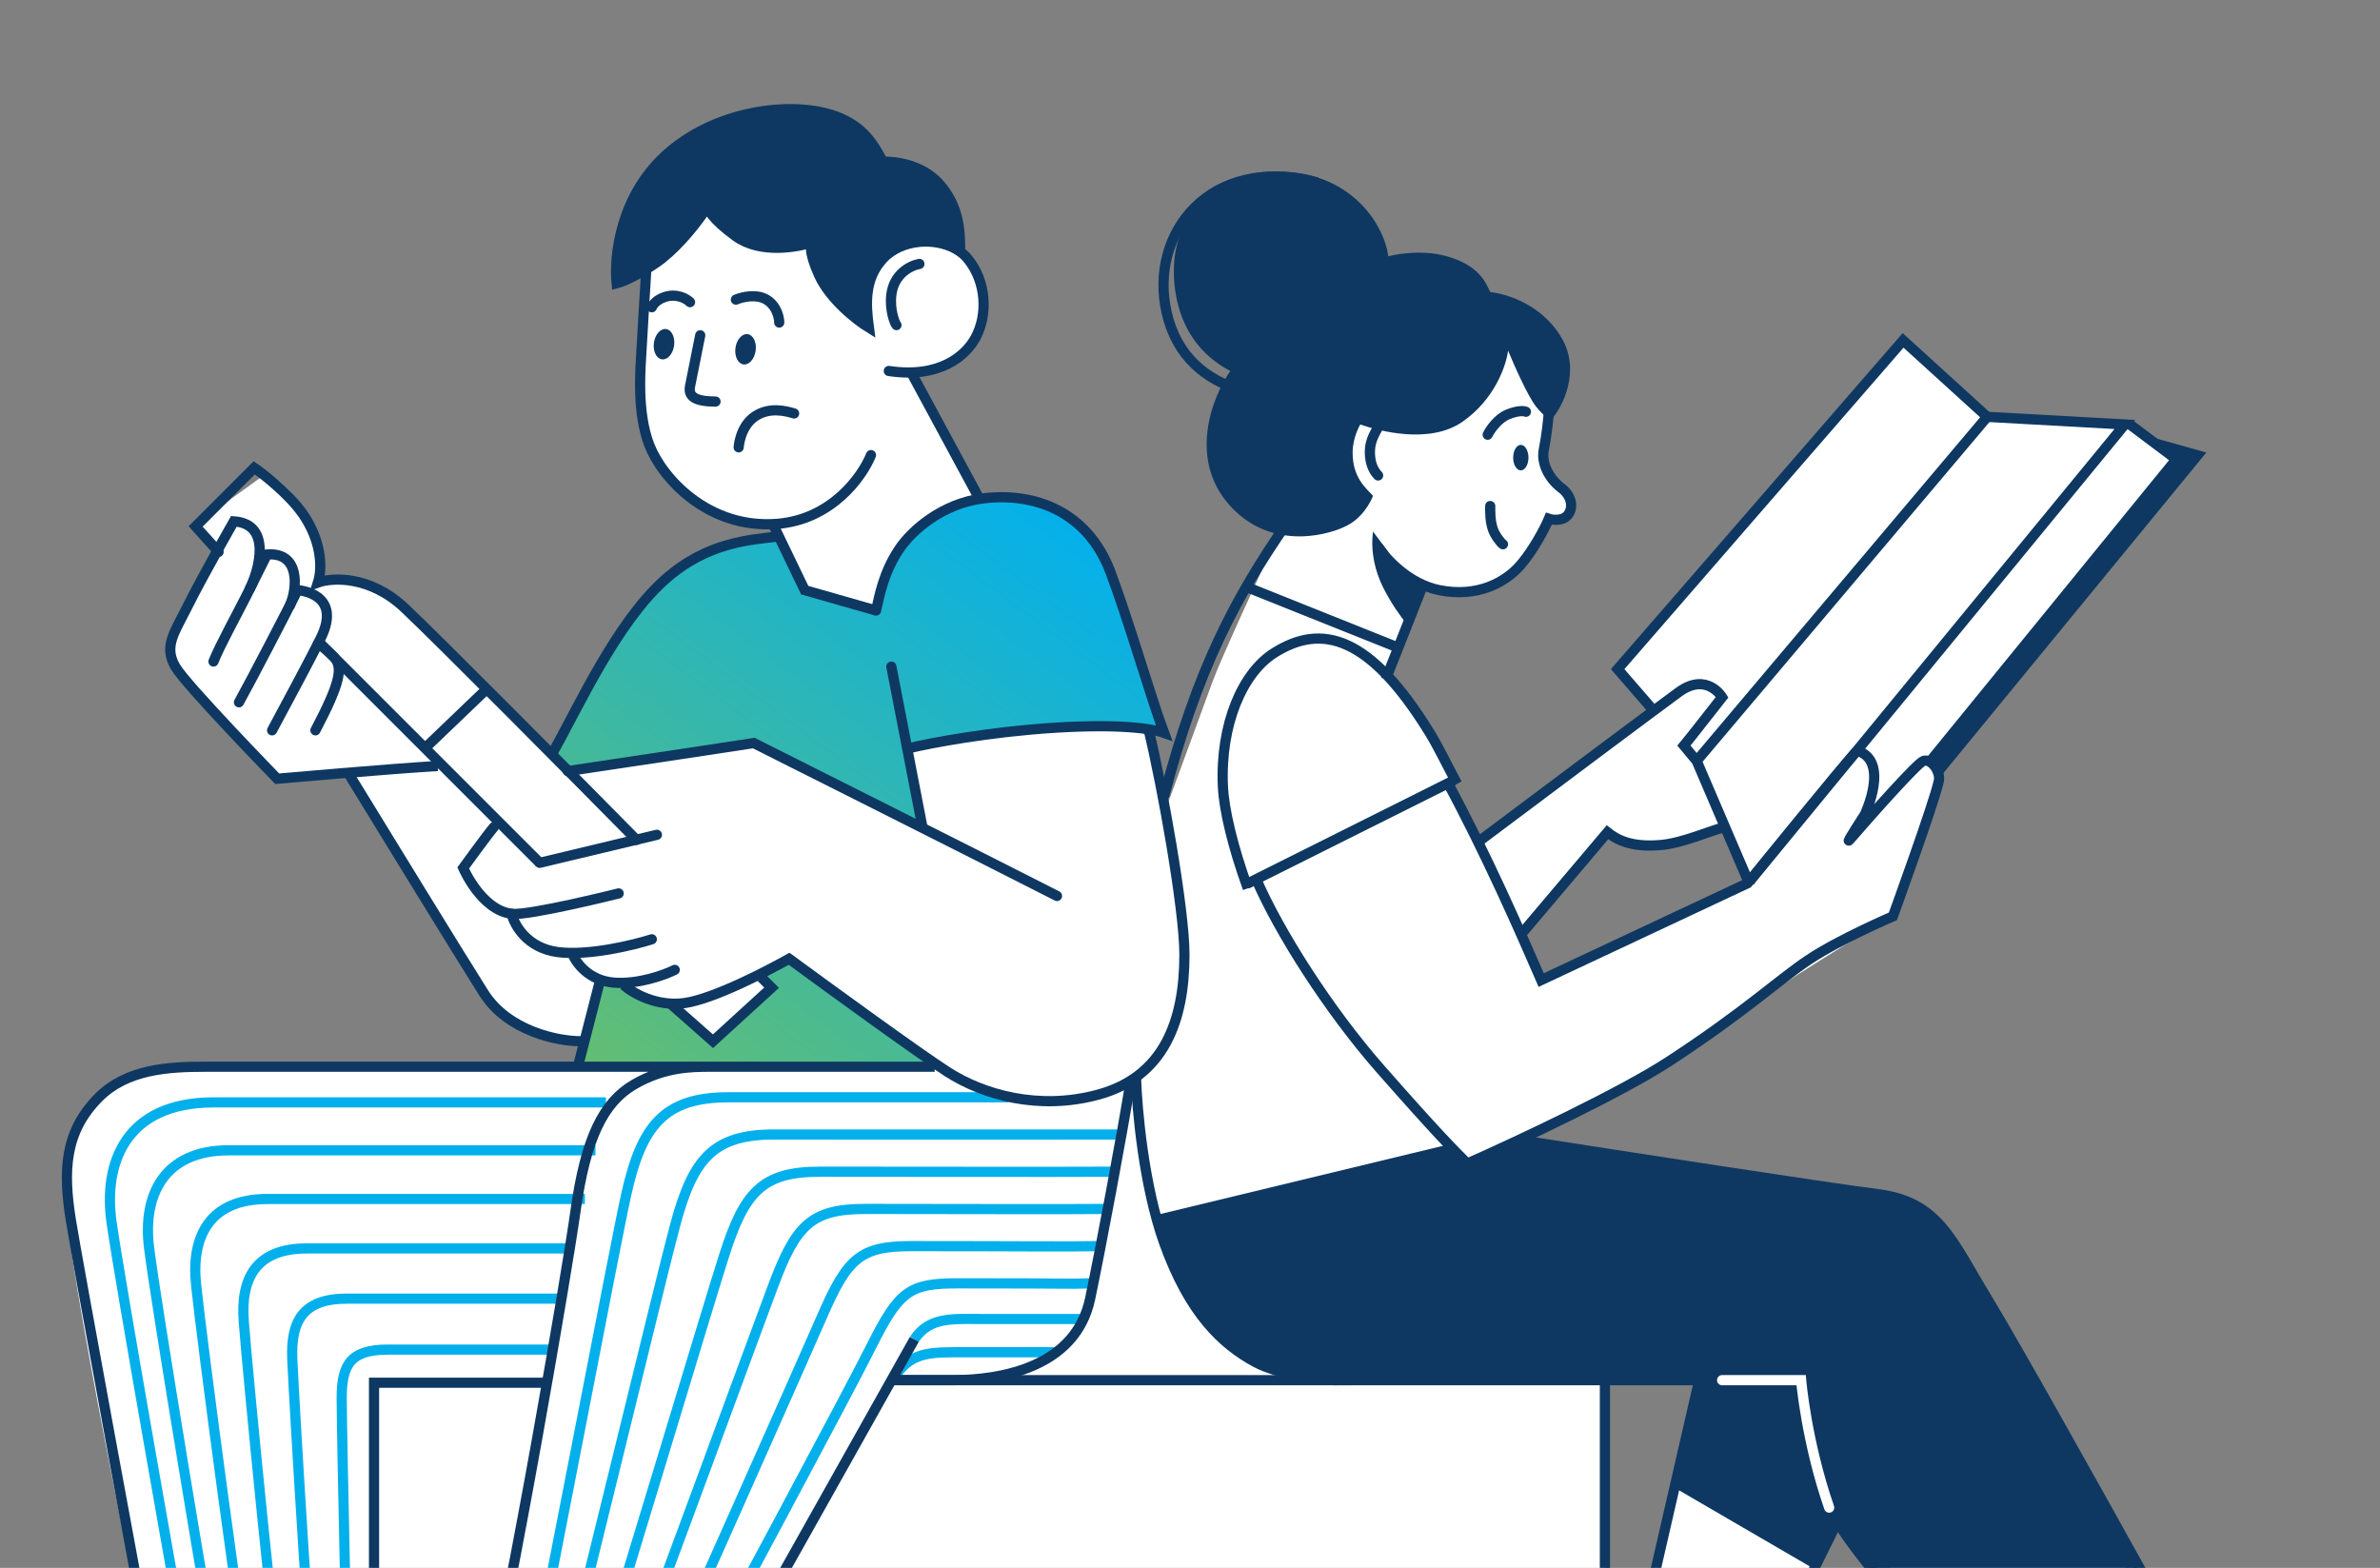 <svg width="548" height="361" viewBox="0 0 548 361" fill="none" xmlns="http://www.w3.org/2000/svg">
<rect x="0" y="0" width="548" height="361" fill="#808080" stroke="none"/>
<g clip-path="url(#clip0_815_9661)">
<path fill-rule="evenodd" clip-rule="evenodd" d="M84.948 440.414H433.492C444.641 440.414 443.663 428.287 431.732 422.224L412.368 414.596L394.765 406.381L418.182 360.026L385.377 341.249L369.534 406.381V317.191H391.831L423.517 349.464C434.079 360.026 457.315 382.793 465.765 389.365C474.214 395.936 491.583 408.924 499.211 414.596L500.385 440.414H566.103C570.798 440.414 576.078 429.265 563.169 423.397L525.616 406.968L488.649 360.026L406.501 289.026L350.757 262.034C362.688 255.971 389.249 241.849 400.046 233.869C410.843 225.889 428.407 215.288 435.839 210.985L445.815 178.712V174.018L501.558 105.366L490.409 97.151L458.137 95.39L437.6 78.374L373.054 152.894L380.683 163.456L340.782 193.382L333.741 180.473L334.914 179.299L319.658 155.241L327.286 134.704C329.438 135.487 335.618 136.582 343.129 134.704C350.64 132.827 355.256 123.751 356.625 119.448C358.19 119.839 361.436 119.918 361.906 117.101C362.255 115.003 360.522 113.53 358.939 112.186C357.866 111.274 356.862 110.421 356.625 109.473C356.038 107.126 356.038 103.605 356.038 101.845C356.038 100.437 356.429 96.955 356.625 95.39L346.063 73.68L294.427 92.457V122.969C290.124 132.162 281.048 151.838 279.171 157.002C277.293 162.165 271.347 178.321 268.609 185.754L265.088 168.15H268.609C264.697 157.393 256.404 134.235 254.526 127.663C252.648 121.091 234.184 116.319 225.187 114.754L209.931 86.002C214.43 85.22 224.014 81.777 226.361 74.266C228.708 66.756 223.036 58.619 219.906 55.49L163.576 36.713L148.907 63.118C148.32 70.159 147.146 85.65 147.146 91.283C147.146 98.324 149.493 108.299 159.468 114.754C167.449 119.918 175.703 121.208 178.832 121.208V122.382L127.196 174.018C117.807 163.652 97.27 141.746 90.229 137.051C83.188 132.357 76.342 133.14 73.799 134.117C74.386 131.184 74.621 123.908 70.865 118.275C67.11 112.642 63.042 109.669 61.477 108.886L44.461 121.208L50.328 127.076C46.808 132.748 39.766 145.149 39.766 149.374C39.766 153.598 55.805 170.693 63.824 178.712H79.667L116.634 235.043L134.237 239.737C135.997 233.282 140.105 230.024 140.105 225.654C140.105 223.307 137.171 238.955 134.237 245.605H42.7C23.924 245.605 14.535 256.753 15.122 276.117C15.591 291.608 30.574 364.72 38.006 399.34L65.584 399.926L58.543 408.728C47.003 413.813 22.515 424.571 16.882 426.918C9.841 429.852 9.254 439.24 16.882 440.414C22.985 441.353 64.802 440.805 84.948 440.414ZM370.121 191.621L350.17 215.092L354.864 225.068L402.393 203.944L397.699 190.448C393.983 191.426 385.259 194.555 380.096 194.555C374.932 194.555 372.077 192.991 370.121 191.621Z" fill="white"/>
<path d="M210.52 308.389C214.04 303.108 219.321 303.695 226.362 303.695C233.404 303.695 245.139 303.695 249.833 303.695" stroke="#04B0EB" stroke-width="2.347"/>
<path d="M205.824 317.192C209.345 311.911 212.866 311.344 219.907 311.344C226.948 311.344 238.684 311.344 243.378 311.344" stroke="#04B0EB" stroke-width="2.347"/>
<path d="M139.519 253.82C113.079 253.82 62.25 253.82 49.156 253.82C28.619 253.82 23.796 268.184 25.685 281.399C27.681 295.362 39.648 362.842 46.153 399.34" stroke="#04B0EB" stroke-width="2.347"/>
<path d="M127.197 310.738C113.309 310.738 96.137 310.738 89.259 310.738C80.662 310.738 78.678 314.259 78.678 321.887C78.678 330.509 80.255 399.341 80.255 399.341" stroke="#04B0EB" stroke-width="2.347"/>
<path d="M137.112 264.854C113.105 264.854 64.508 264.854 52.619 264.854C37.757 264.854 32.805 275.175 34.328 287.306C35.937 300.234 47.501 369.917 52.745 399.34" stroke="#04B0EB" stroke-width="2.347"/>
<path d="M134.672 276.062C113.137 276.062 72.216 276.062 61.551 276.062C48.22 276.062 43.993 284.722 45.143 295.754C46.359 307.63 55.484 377.105 59.447 399.341" stroke="#04B0EB" stroke-width="2.347"/>
<path d="M132.2 287.445C113.175 287.445 80.05 287.445 70.629 287.445C58.851 287.445 55.361 294.418 56.133 304.332C56.95 315.14 63.597 384.404 66.26 399.341" stroke="#04B0EB" stroke-width="2.347"/>
<path d="M129.701 299.004C113.226 299.004 88.017 299.004 79.858 299.004C69.659 299.004 66.915 304.264 67.305 313.043C67.716 322.766 71.848 391.816 73.189 399.341" stroke="#04B0EB" stroke-width="2.347"/>
<path d="M119.566 399.925C126.999 363.936 141.394 287.616 144.211 274.942C147.732 259.099 153.013 252.645 167.682 252.645C179.417 252.645 215.015 252.645 232.227 252.645" stroke="#04B0EB" stroke-width="2.347"/>
<path d="M153.012 399.34C166.703 373.913 195.377 320.477 200.54 310.15C206.995 297.241 209.327 295.48 220.491 295.48C251.003 295.481 244.157 295.676 251.003 295.48" stroke="#04B0EB" stroke-width="2.347"/>
<path d="M126.258 399.807C134.942 365.931 152.193 294.188 155.479 281.983C159.587 266.727 164.278 261.211 178.246 261.211C193.737 261.211 242.322 261.25 257.461 261.211" stroke="#04B0EB" stroke-width="2.347"/>
<path d="M132.945 399.689C142.881 367.925 162.988 300.759 166.744 289.024C171.438 274.354 175.539 269.777 188.806 269.777C208.052 269.777 243.22 269.856 256.285 269.777" stroke="#04B0EB" stroke-width="2.347"/>
<path d="M139.633 399.573C150.821 369.922 173.783 307.332 178.008 296.066C183.289 281.984 186.8 278.346 199.366 278.346C222.368 278.346 244.118 278.463 255.11 278.346" stroke="#04B0EB" stroke-width="2.347"/>
<path d="M146.322 399.455C158.762 371.916 184.58 313.904 189.274 303.107C195.142 289.611 198.063 286.912 209.929 286.912C236.686 286.912 244.431 287.069 253.35 286.912" stroke="#04B0EB" stroke-width="2.347"/>
<path d="M260.395 248.539C258.439 260.861 253.354 287.853 251.007 299.002C247.671 314.845 230.47 317.778 219.321 317.778C210.402 317.778 206.607 317.778 205.238 317.778" stroke="#0E3862" stroke-width="2.347"/>
<path d="M206.998 317.777L311.444 317.777" stroke="#0E3862" stroke-width="2.347"/>
<path d="M422.932 350.637L394.766 407.554C393.202 411.075 388.077 417.881 380.097 416.942C372.117 416.003 370.513 413.813 369.535 412.835" stroke="#0E3862" stroke-width="2.347"/>
<path d="M369.535 318.363L369.535 416.941" stroke="#0E3862" stroke-width="2.347" stroke-linecap="round"/>
<path d="M209.345 172.259L212.866 189.862L173.552 171.085L131.304 178.126L127.783 172.845C131.108 165.413 140.105 147.849 149.494 137.052C158.882 126.255 172.965 123.165 178.833 122.969L185.287 135.292L202.304 139.986C202.499 137.834 204.181 131.654 209.345 124.143C215.799 114.755 225.775 114.168 238.684 115.928C249.011 117.336 255.505 129.424 257.46 135.292L267.436 168.738C265.284 168.151 258.165 166.978 246.898 166.978C235.632 166.978 217.169 170.498 209.345 172.259Z" fill="url(#paint0_linear_815_9661)"/>
<path d="M138.345 225.655L133.064 245.605H216.386L181.766 221.548L174.725 224.481L177.659 228.002L164.163 239.738L155.362 232.11L151.841 230.349L143.626 226.829L138.345 225.655Z" fill="url(#paint1_linear_815_9661)"/>
<path d="M264.502 168.15C267.631 181.059 272.717 209.417 272.717 219.787C272.717 235.043 268.022 247.952 252.766 252.059C239.144 255.727 226.361 252.059 218.146 246.778C211.575 242.553 190.764 227.415 181.18 220.373" stroke="#0E3862" stroke-width="2.347"/>
<path d="M243.378 206.29C224.601 196.706 173.551 171.084 173.551 171.084C173.551 171.084 144.017 175.583 130.717 177.539" stroke="#0E3862" stroke-width="2.347" stroke-linecap="round"/>
<path d="M151.253 192.207L124.262 198.662" stroke="#0E3862" stroke-width="2.347" stroke-linecap="round"/>
<path d="M73.213 147.613L124.262 198.663" stroke="#0E3862" stroke-width="2.347"/>
<path d="M146.559 193.382C133.063 179.691 101.143 147.496 93.162 139.985C85.182 132.475 76.537 132.944 73.212 134.118C74.386 130.402 73.799 124.143 69.691 118.275C66.244 113.35 59.716 108.495 58.543 107.713L45.047 121.209L50.328 127.076" stroke="#0E3862" stroke-width="2.347" stroke-linecap="round"/>
<path d="M113.701 190.447C112.332 192.012 106.66 199.836 106.66 199.836C106.66 199.836 110.768 209.517 117.809 210.398C121.761 210.892 142.453 205.703 142.453 205.703" stroke="#0E3862" stroke-width="2.347" stroke-linecap="round"/>
<path d="M117.809 210.398C118.395 212.941 121.329 218.261 128.371 219.2C135.412 220.139 145.778 217.635 150.081 216.266" stroke="#0E3862" stroke-width="2.347" stroke-linecap="round"/>
<path d="M131.891 219.785C132.673 221.741 135.646 225.77 141.279 226.24C146.912 226.709 153.015 224.479 155.362 223.306" stroke="#0E3862" stroke-width="2.347" stroke-linecap="round"/>
<path d="M143.627 226.828C145.583 228.588 151.138 231.874 157.71 230.935C164.281 229.996 176.878 223.503 182.354 220.373" stroke="#0E3862" stroke-width="2.347"/>
<path d="M154.188 230.934L164.163 239.736L177.658 227.414L175.311 225.066" stroke="#0E3862" stroke-width="2.347"/>
<path d="M289.146 202.182C294.427 214.505 306.022 232.695 317.898 246.191C330.807 260.86 334.328 264.381 337.849 267.901C349.78 262.62 373.407 251.472 384.204 244.43C401.807 232.95 409.435 225.654 416.477 220.959C423.518 216.265 435.84 210.984 435.84 210.984C435.84 210.984 445.229 185.166 446.402 179.885C446.911 177.594 444.642 174.604 442.882 175.191C441.473 175.66 430.95 187.513 425.865 193.381C424.692 194.735 429.386 187.513 429.386 187.513C429.386 187.513 435.253 175.191 427.625 172.844C424.949 175.52 402.394 203.356 402.394 203.356L354.865 225.654C350.062 214.606 342.172 196.536 333.155 179.885" stroke="#0E3862" stroke-width="2.347"/>
<path d="M287.387 203.356L334.329 179.885" stroke="#0E3862" stroke-width="2.347" stroke-linecap="round"/>
<path d="M287.306 204.529C283.865 194.995 281.823 186.507 281.575 181.044C280.923 166.691 286.137 154.948 293.306 150.382C304.372 143.333 315.465 146.467 329.152 168.648C331.138 171.867 333.283 176.369 335.503 180.472" stroke="#0E3862" stroke-width="2.347"/>
<path d="M287.387 135.291L322.593 149.374" stroke="#0E3862" stroke-width="2.347"/>
<path d="M391.246 317.777L369.535 412.248V441" stroke="#0E3862" stroke-width="2.347"/>
<path d="M261.566 247.951C261.762 255.188 263.327 272.948 268.021 286.092C273.889 302.521 281.517 309.563 289.145 313.67C294.122 316.35 304.205 317.973 308.508 317.777H390.657" stroke="#0E3862" stroke-width="2.347"/>
<path d="M266.848 280.811L334.914 264.381" stroke="#0E3862" stroke-width="2.347"/>
<path d="M350.758 262.621C373.251 266.142 421.053 273.535 432.319 274.943C446.402 276.704 449.336 285.505 457.551 299.001C464.123 309.798 483.76 344.965 492.757 361.199L459.311 387.604C452.661 382.91 438.098 370.367 429.972 360.026C423.518 351.811 422.931 350.051 422.344 348.877" stroke="#0E3862" stroke-width="2.347"/>
<path d="M97.857 172.258L111.94 158.762" stroke="#0E3862" stroke-width="2.347"/>
<path d="M212.28 189.86L205.238 153.48" stroke="#0E3862" stroke-width="2.347" stroke-linecap="round"/>
<path d="M209.347 172.256C214.237 171.083 227.772 168.501 242.793 167.562C257.814 166.623 265.286 167.758 268.024 168.736C265.09 160.912 259.927 143.035 255.702 131.769C250.421 117.686 238.099 113.285 226.363 114.752C216.975 115.926 209.934 122.087 207 126.488C203.479 131.769 202.501 137.05 201.719 140.571" stroke="#0E3862" stroke-width="2.347" stroke-linecap="round"/>
<path d="M178.831 123.555C172.768 124.337 162.851 124.728 153.013 133.53C141.865 143.505 133.259 162.673 127.195 173.431" stroke="#0E3862" stroke-width="2.347"/>
<path d="M209.932 86.002L225.775 115.341" stroke="#0E3862" stroke-width="2.347"/>
<path d="M296.187 120.621C284.451 137.638 275.65 154.067 268.021 183.406" stroke="#0E3862" stroke-width="2.347"/>
<path d="M340.195 193.967C353.496 183.992 381.387 163.103 386.551 159.348C393.005 154.653 396.526 160.521 396.526 160.521C394.179 163.455 389.68 169.323 387.724 171.67L390.658 175.19L402.98 203.942" stroke="#0E3862" stroke-width="2.347"/>
<path d="M350.758 214.505L370.121 191.621C372.077 193.186 375.402 195.195 382.444 194.555C387.607 194.085 393.788 191.23 397.113 190.447" stroke="#0E3862" stroke-width="2.347"/>
<path d="M390.659 175.191L457.551 95.976L438.188 78.373L372.469 154.067L380.097 162.869" stroke="#0E3862" stroke-width="2.347"/>
<path d="M457.551 95.977L489.236 97.737L402.98 202.77" stroke="#0E3862" stroke-width="2.347"/>
<path d="M215.214 245.605C204.252 245.605 185.337 245.605 163.578 245.605M126.024 318.366H86.123V399.34H38.008C31.358 363.547 17.705 289.731 16.297 280.812C14.537 269.663 14.781 260.617 22.752 252.647C29.206 246.192 38.594 245.605 47.396 245.605C70.931 245.605 140.299 245.605 163.578 245.605M163.578 245.605C159.275 245.605 152.95 245.644 145.974 249.713C138.933 253.82 134.826 262.035 132.479 279.052C130.748 291.6 118.396 364.33 110.181 399.34H159.47L210.519 308.39" stroke="#0E3862" stroke-width="2.347"/>
<path d="M490.41 97.736L502.146 106.538L446.402 175.777" stroke="#0E3862" stroke-width="2.347"/>
<path d="M319.072 156.415L327.874 134.117" stroke="#0E3862" stroke-width="2.347"/>
<path d="M317.312 125.903C319.073 128.641 324.354 134.47 331.395 135.878C340.197 137.638 346.651 134.117 350.172 130.01C352.988 126.724 355.648 121.795 356.626 119.448C357.8 119.839 359.795 119.8 360.734 118.861C362.494 117.101 361.907 114.167 359.56 112.407C356.555 110.152 354.866 106.539 355.453 103.605C356.04 100.671 356.626 95.977 356.626 94.217" stroke="#0E3862" stroke-width="2.347"/>
<path d="M342.543 100.086C343.13 98.912 344.89 96.33 347.237 95.391C349.584 94.453 350.953 94.609 351.345 94.805" stroke="#0E3862" stroke-width="2.347" stroke-linecap="round"/>
<ellipse cx="350.17" cy="105.366" rx="1.76" ry="2.934" fill="#0E3862"/>
<path d="M343.128 116.514C343.128 117.883 343.073 119.867 343.715 121.795C344.184 123.203 345.475 124.924 346.062 125.315" stroke="#0E3862" stroke-width="2.347" stroke-linecap="round"/>
<path d="M359.558 77.786C364.045 85.414 359.753 93.825 357.21 96.563C356.819 96.563 355.567 95.976 353.69 93.629C351.812 91.282 348.604 84.045 347.235 80.72C346.844 84.045 344.184 91.986 336.673 97.15C329.163 102.313 317.701 99.301 313.202 97.737C313.202 97.737 311.442 100.67 311.442 104.191C311.442 110.059 314.571 112.406 316.136 114.166C316.136 114.166 314.669 118.274 310.855 120.621C307.041 122.968 293.135 127.31 283.277 116.513C273.419 105.717 279.169 91.282 283.277 85.414C270.955 78.96 269.898 66.285 270.368 60.183C271.135 50.208 279.169 37.886 297.359 39.646C312.318 41.093 318.875 52.555 319.657 59.009C319.657 59.009 326.581 57.132 333.153 59.009C340.781 61.189 342.15 65.268 343.128 67.224C346.453 67.615 354.863 69.806 359.558 77.786Z" fill="#0E3862"/>
<path d="M317.311 98.324C316.529 99.971 314.964 101.845 315.551 105.783C315.855 107.827 316.92 109.082 317.311 109.473" stroke="#0E3862" stroke-width="2.347" stroke-linecap="round"/>
<path d="M316.137 122.381L319.657 127.075C319.853 127.466 319.188 127.427 319.658 128.835C320.127 130.244 324.547 133.334 326.699 134.703L323.765 143.505C322.787 142.331 320.362 139.045 318.484 135.29C316.606 131.535 315.55 127.075 316.137 122.381Z" fill="#0E3862"/>
<path d="M303.229 41.993C278.585 35.539 264.502 53.729 268.609 71.919C273.247 92.456 295.992 92.847 308.51 90.696" stroke="#0E3862" stroke-width="2.347"/>
<path d="M100.791 176.366C90.263 176.967 63.825 179.299 63.825 179.299C63.825 179.299 42.701 157.589 40.354 153.481C37.671 148.787 40.117 145.74 43.288 139.399C46.808 132.358 53.849 120.035 53.849 120.035C62.651 120.622 59.717 131.184 57.37 135.878" stroke="#0E3862" stroke-width="2.347"/>
<path d="M80.254 178.125C88.273 191.23 105.72 219.669 111.353 228.588C116.986 237.507 128.565 239.736 133.65 239.736" stroke="#0E3862" stroke-width="2.347" stroke-linecap="round"/>
<path d="M49.156 152.307C50.525 148.787 54.804 141.012 56.784 137.051C61.478 127.663 61.478 127.663 61.478 127.663C69.107 127.076 68.52 135.291 66.76 139.398" stroke="#0E3862" stroke-width="2.347" stroke-linecap="round"/>
<path d="M55.023 161.697C57.957 156.416 66.172 140.573 68.519 135.879C68.519 135.879 79.081 136.466 73.8 147.028C71.453 151.722 66.759 160.524 62.651 168.152" stroke="#0E3862" stroke-width="2.347" stroke-linecap="round"/>
<path d="M73.214 148.199C73.214 148.199 74.609 149.008 76.734 151.133C79.082 153.48 78.495 157.001 72.627 168.15" stroke="#0E3862" stroke-width="2.347" stroke-linecap="round"/>
<path d="M334.915 264.382L267.436 281.399C268.609 285.311 271.543 294.308 273.89 299.002C276.824 304.87 287.973 317.779 304.989 317.779H390.658L385.377 342.423L417.65 361.2L422.344 350.051C423.126 350.638 425.63 353.337 429.385 359.44C433.141 365.542 450.509 380.368 458.724 387.018L492.17 361.2C484.933 348.682 469.286 321.065 464.592 310.737C458.724 297.828 448.749 285.506 443.468 279.638C438.187 273.771 425.278 273.771 412.369 272.01C402.042 270.602 367.383 264.773 351.344 262.035L337.849 267.903L334.915 264.382Z" fill="#0E3862"/>
<path d="M396.525 317.777H414.715C414.715 317.777 415.889 331.86 421.17 347.116" stroke="white" stroke-width="2.347" stroke-linecap="round"/>
<path d="M201.718 140.572L185.288 135.878L177.66 120.035" stroke="#0E3862" stroke-width="2.347"/>
<path d="M200.543 104.779C198.587 109.669 191.506 119.683 178.832 120.622C162.989 121.796 152.427 110.06 149.493 102.432C146.559 94.804 147.463 84.858 147.733 80.135C148.907 59.598 148.711 64.879 148.906 59.598" stroke="#0E3862" stroke-width="2.347" stroke-linecap="round"/>
<path d="M200.066 75.44C197.3 73.74 191.13 68.939 188.576 63.331C186.042 57.765 186.652 55.924 187.285 55.689C183.66 56.962 175.036 58.483 169.426 54.409C163.809 50.331 162.83 48.036 163.043 47.399C160.702 51.01 156.705 56.091 152.427 59.508C149.874 61.547 144.531 64.606 141.977 65.243C141.339 59.083 142.75 44.674 154.188 34.952C165.923 24.977 183.029 23.356 192.328 26.738C198.783 29.085 201.13 33.192 203.258 37.202C206.411 37.202 212.865 37.886 216.973 43.167C220.624 47.862 221.08 52.556 221.08 57.837C215.799 54.409 207.584 54.903 203.258 59.597C198.932 64.291 199.369 70.159 200.066 75.44Z" fill="#0E3862" stroke="#0E3862" stroke-width="2.347" stroke-linecap="round"/>
<path d="M169.443 68.985C170.813 68.398 174.138 67.576 176.485 68.985C178.832 70.393 179.419 73.092 179.419 74.266" stroke="#0E3862" stroke-width="2.347" stroke-linecap="round"/>
<path d="M158.884 69.571C158.101 68.788 155.832 67.458 153.016 68.397C150.669 69.18 150.082 70.744 150.082 70.744" stroke="#0E3862" stroke-width="2.347" stroke-linecap="round"/>
<path d="M161.229 77.199C160.642 80.133 159.351 86.588 158.882 88.935C158.412 91.282 160.055 92.455 164.749 92.455" stroke="#0E3862" stroke-width="2.347" stroke-linecap="round"/>
<path d="M182.844 95.194C181.148 94.684 177.179 93.559 173.764 95.915C170.349 98.272 170.079 102.995 170.079 102.995" stroke="#0E3862" stroke-width="2.347" stroke-linecap="round"/>
<path d="M206.411 56.664C209.345 54.904 218.52 54.317 222.84 59.598C227.161 64.879 227.481 72.507 224.601 77.788C222.353 81.909 216.386 87.176 204.65 85.416" stroke="#0E3862" stroke-width="2.347" stroke-linecap="round"/>
<path d="M211.691 60.77C209.54 61.161 205.824 63.117 205.237 67.811C204.797 71.332 206.019 74.461 206.41 74.852" stroke="#0E3862" stroke-width="2.347" stroke-linecap="round"/>
<ellipse cx="171.666" cy="80.423" rx="2.347" ry="3.521" transform="rotate(7.885 171.666 80.423)" fill="#0E3862"/>
<ellipse cx="152.889" cy="79.249" rx="2.347" ry="3.521" transform="rotate(7.885 152.889 79.249)" fill="#0E3862"/>
<path d="M500.386 104.778L443.469 174.604L446.403 179.299L508.014 104.191L493.345 100.084L500.386 104.778Z" fill="#0E3862"/>
<path d="M138.343 225.066L133.062 245.604" stroke="#0E3862" stroke-width="2.347"/>
</g>
<defs>
<linearGradient id="paint0_linear_815_9661" x1="140.692" y1="268.49" x2="249.832" y2="122.383" gradientUnits="userSpaceOnUse">
<stop stop-color="#6CBF67"/>
<stop offset="1" stop-color="#04B0EB"/>
</linearGradient>
<linearGradient id="paint1_linear_815_9661" x1="140.692" y1="268.49" x2="249.832" y2="122.383" gradientUnits="userSpaceOnUse">
<stop stop-color="#6CBF67"/>
<stop offset="1" stop-color="#04B0EB"/>
</linearGradient>
<clipPath id="clip0_815_9661">
<rect width="548" height="361" fill="white"/>
</clipPath>
</defs>
</svg>
